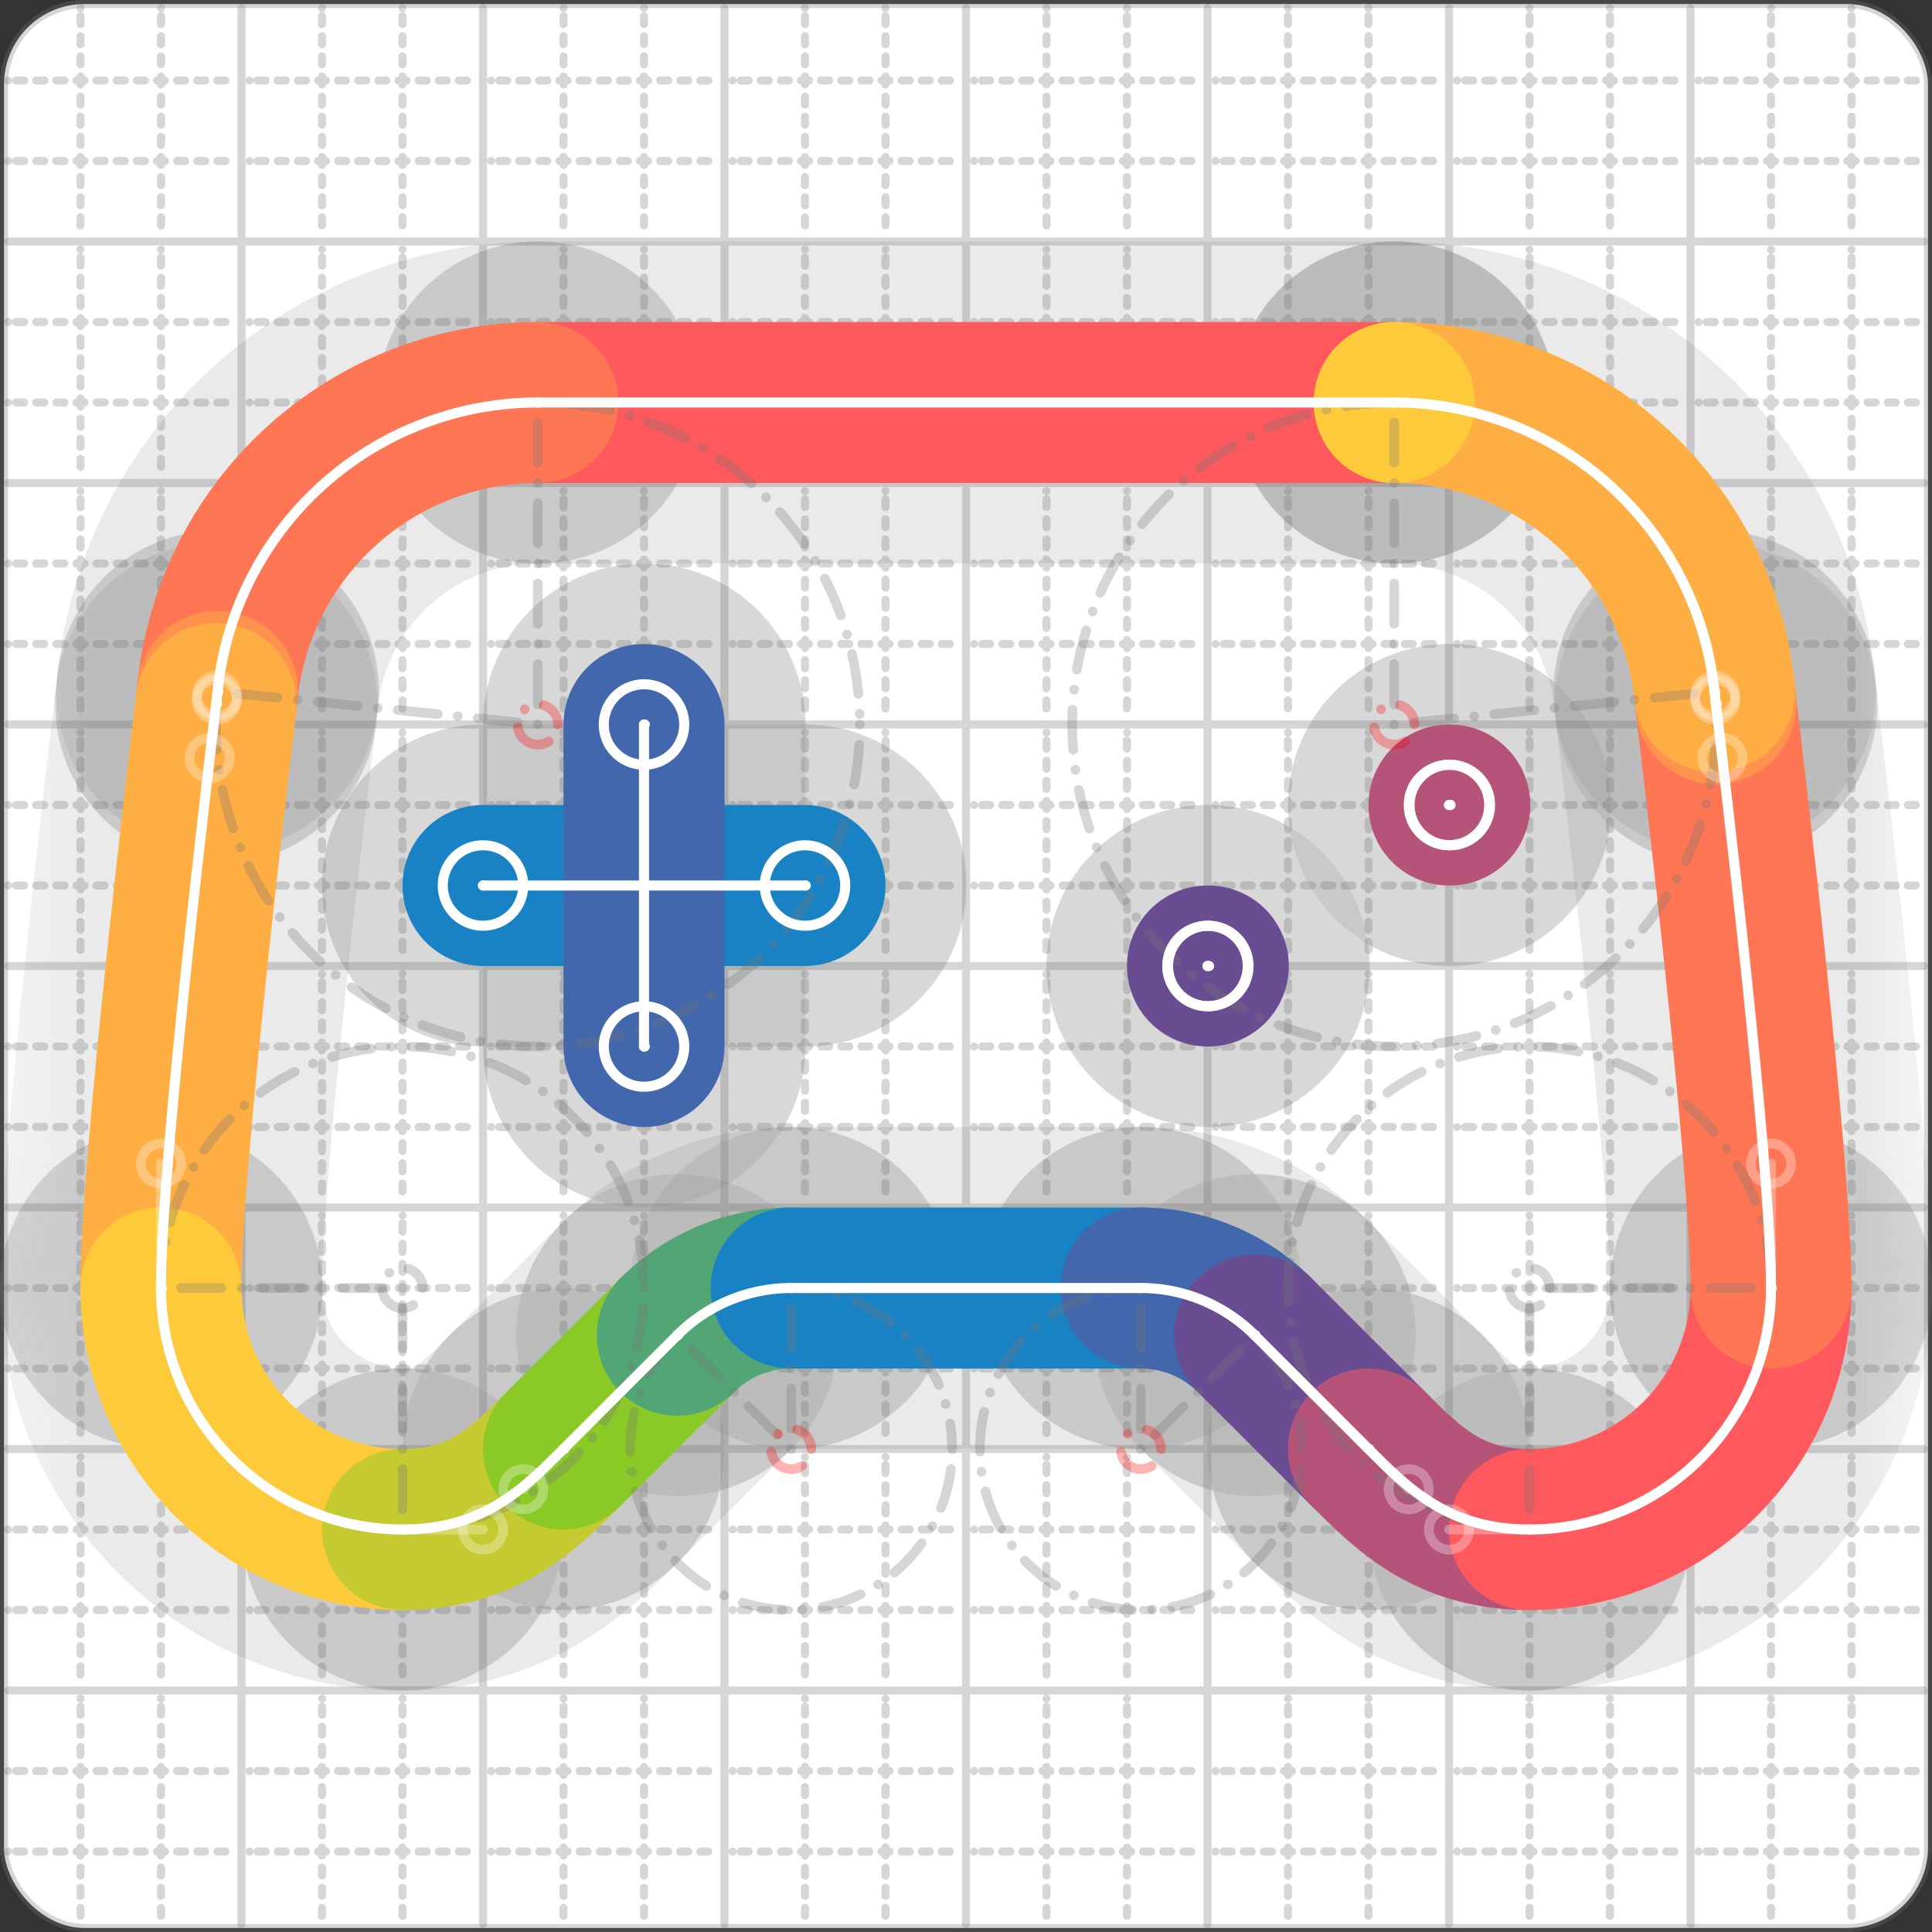 <svg xmlns="http://www.w3.org/2000/svg" width="24" height="24" viewBox="0 0 24 24" fill="none" stroke="currentColor" stroke-width="2" stroke-linecap="round" stroke-linejoin="round"><rect x="0" y="0" width="24" height="24" fill="#333333" stroke="none"/><style>
  @media screen and (prefers-color-scheme: light) {
    .svg-preview-grid-rect { fill: none }
  }
  @media screen and (prefers-color-scheme: dark) {
    .svg-preview-grid-rect { fill: none }
    .svg
    .svg-preview-grid-group,
    .svg-preview-radii-group,
    .svg-preview-shadow-mask-group,
    .svg-preview-shadow-group {
      stroke: #fff;
    }
  }
</style><g class="svg-preview-grid-group" stroke-linecap="butt" stroke-width="0.1" stroke="#777" stroke-opacity="0.3"><rect class="svg-preview-grid-rect" width="23.9" height="23.9" x="0.05" y="0.05" rx="1" fill="#fff"></rect><path stroke-dasharray="0 0.1 0.1 0.15 0.1 0.15 0.1 0.15 0.1 0.15 0.1 0.15 0.1 0.15 0.1 0.15 0.1 0.15 0.1 0.15 0.1 0.15 0.1 0.15 0 0.15" stroke-width="0.1" d="M0.1 1h23.8M1 0.1v23.8M0.1 2h23.8M2 0.1v23.8M0.1 4h23.8M4 0.1v23.8M0.1 5h23.8M5 0.1v23.8M0.1 7h23.8M7 0.1v23.8M0.1 8h23.8M8 0.1v23.8M0.1 10h23.8M10 0.1v23.8M0.1 11h23.8M11 0.1v23.8M0.1 13h23.8M13 0.1v23.8M0.1 14h23.8M14 0.1v23.8M0.1 16h23.8M16 0.1v23.8M0.1 17h23.8M17 0.1v23.8M0.1 19h23.8M19 0.1v23.8M0.1 20h23.8M20 0.1v23.8M0.1 22h23.8M22 0.1v23.8M0.1 23h23.8M23 0.1v23.8"></path><path d="M0.1 3h23.8M3 0.1v23.8M0.1 6h23.8M6 0.1v23.8M0.1 9h23.8M9 0.1v23.8M0.1 12h23.8M12 0.1v23.8M0.1 15h23.8M15 0.1v23.8M0.1 18h23.8M18 0.1v23.8M0.1 21h23.8M21 0.1v23.8"></path></g><g class="svg-preview-shadow-mask-group" stroke-width="4" stroke="#777" stroke-opacity="0.15"><mask id="svg-preview-shadow-mask-0" maskUnits="userSpaceOnUse" stroke-opacity="1" stroke-width="4" stroke="#000"><rect x="0" y="0" width="24" height="24" fill="#fff" stroke="none" rx="1"></rect><path d="M6 11h.01M10 11h.01"></path></mask><mask id="svg-preview-shadow-mask-1" maskUnits="userSpaceOnUse" stroke-opacity="1" stroke-width="4" stroke="#000"><rect x="0" y="0" width="24" height="24" fill="#fff" stroke="none" rx="1"></rect><path d="M8 9h.01M8 13h.01"></path></mask><mask id="svg-preview-shadow-mask-2" maskUnits="userSpaceOnUse" stroke-opacity="1" stroke-width="4" stroke="#000"><rect x="0" y="0" width="24" height="24" fill="#fff" stroke="none" rx="1"></rect><path d="M15 12h.01M15.01 12h.01"></path></mask><mask id="svg-preview-shadow-mask-3" maskUnits="userSpaceOnUse" stroke-opacity="1" stroke-width="4" stroke="#000"><rect x="0" y="0" width="24" height="24" fill="#fff" stroke="none" rx="1"></rect><path d="M18 10h.01M18.01 10h.01"></path></mask><mask id="svg-preview-shadow-mask-4" maskUnits="userSpaceOnUse" stroke-opacity="1" stroke-width="4" stroke="#000"><rect x="0" y="0" width="24" height="24" fill="#fff" stroke="none" rx="1"></rect><path d="M17.32 5h.01M6.68 5h.01M2.702 8.59h.01M2.685 8.742h.01M2 16h.01M5 19h.01M7 18h.01M8.414 16.586h.01M9.828 16h.01M14.172 16h.01M15.586 16.586h.01M17 18h.01M19 19h.01M22 16h.01M21.315 8.742h.01M21.298 8.591h.01"></path></mask></g><g class="svg-preview-shadow-group" stroke-width="4" stroke="#777" stroke-opacity="0.15"><path mask="url(#svg-preview-shadow-mask-0)" d="M 6 11 L 10 11"></path><path mask="url(#svg-preview-shadow-mask-1)" d="M 8 9 L 8 13"></path><path mask="url(#svg-preview-shadow-mask-2)" d="M 15 12 L 15.01 12"></path><path mask="url(#svg-preview-shadow-mask-3)" d="M 18 10 L 18.01 10"></path><path mask="url(#svg-preview-shadow-mask-4)" d="M 17.32 5 L 6.68 5"></path><path mask="url(#svg-preview-shadow-mask-4)" d="M 6.68 5 A4 4 0 0 0 2.702 8.59"></path><path mask="url(#svg-preview-shadow-mask-4)" d="M 2.702 8.59 C2.696 8.642 2.692 8.691 2.685 8.742"></path><path mask="url(#svg-preview-shadow-mask-4)" d="M 2.685 8.742 C2.604 9.416 2 14.456 2 16"></path><path mask="url(#svg-preview-shadow-mask-4)" d="M 2 16 A3 3 0 0 0 5 19"></path><path mask="url(#svg-preview-shadow-mask-4)" d="M 5 19 C6 19 6.5 18.5 7 18"></path><path mask="url(#svg-preview-shadow-mask-4)" d="M 7 18 L 8.414 16.586"></path><path mask="url(#svg-preview-shadow-mask-4)" d="M 8.414 16.586 A2 2 0 0 1 9.828 16"></path><path mask="url(#svg-preview-shadow-mask-4)" d="M 9.828 16 L 14.172 16"></path><path mask="url(#svg-preview-shadow-mask-4)" d="M 14.172 16 A2 2 0 0 1 15.586 16.586"></path><path mask="url(#svg-preview-shadow-mask-4)" d="M 15.586 16.586 L 17 18"></path><path mask="url(#svg-preview-shadow-mask-4)" d="M 17 18 C17.5 18.5 18 19 19 19"></path><path mask="url(#svg-preview-shadow-mask-4)" d="M 19 19 A3 3 0 0 0 22 16"></path><path mask="url(#svg-preview-shadow-mask-4)" d="M 22 16 C22 14.455 21.396 9.416 21.315 8.742"></path><path mask="url(#svg-preview-shadow-mask-4)" d="M 21.315 8.742 C21.308 8.692 21.304 8.642 21.298 8.591"></path><path mask="url(#svg-preview-shadow-mask-4)" d="M 21.298 8.591 A4 4 0 0 0 17.32 5"></path><path mask="url(#svg-preview-shadow-mask-4)" d="M 17.32 5 L 17.32 5"></path><path d="M6 11h.01M10 11h.01M8 9h.01M8 13h.01M15 12h.01M15.01 12h.01M18 10h.01M18.01 10h.01M17.32 5h.01M6.68 5h.01M2.702 8.59h.01M2.685 8.742h.01M2 16h.01M5 19h.01M7 18h.01M8.414 16.586h.01M9.828 16h.01M14.172 16h.01M15.586 16.586h.01M17 18h.01M19 19h.01M22 16h.01M21.315 8.742h.01M21.298 8.591h.01"></path></g><g class="svg-preview-handles-group" stroke-width="0.12" stroke="#777" stroke-opacity="0.6"><path d="M2.702 8.59 2.696 8.642"></path><circle cy="8.642" cx="2.696" r="0.25"></circle><path d="M2.685 8.742 2.692 8.691"></path><circle cy="8.691" cx="2.692" r="0.25"></circle><path d="M2.685 8.742 2.604 9.416"></path><circle cy="9.416" cx="2.604" r="0.25"></circle><path d="M2 16 2 14.456"></path><circle cy="14.456" cx="2" r="0.25"></circle><path d="M5 19 6 19"></path><circle cy="19" cx="6" r="0.25"></circle><path d="M7 18 6.5 18.5"></path><circle cy="18.5" cx="6.5" r="0.25"></circle><path d="M17 18 17.5 18.5"></path><circle cy="18.5" cx="17.5" r="0.25"></circle><path d="M19 19 18 19"></path><circle cy="19" cx="18" r="0.25"></circle><path d="M22 16 22 14.455"></path><circle cy="14.455" cx="22" r="0.25"></circle><path d="M21.315 8.742 21.396 9.416"></path><circle cy="9.416" cx="21.396" r="0.25"></circle><path d="M21.315 8.742 21.308 8.692"></path><circle cy="8.692" cx="21.308" r="0.25"></circle><path d="M21.298 8.591 21.304 8.642"></path><circle cy="8.642" cx="21.304" r="0.25"></circle></g><g class="svg-preview-colored-path-group"><path d="M 6 11 L 10 11" stroke="#1982c4"></path><path d="M 8 9 L 8 13" stroke="#4267AC"></path><path d="M 15 12 L 15.01 12" stroke="#6a4c93"></path><path d="M 18 10 L 18.01 10" stroke="#B55379"></path><path d="M 17.32 5 L 6.68 5" stroke="#FF595E"></path><path d="M 6.68 5 A4 4 0 0 0 2.702 8.59" stroke="#FF7655"></path><path d="M 2.702 8.59 C2.696 8.642 2.692 8.691 2.685 8.742" stroke="#ff924c"></path><path d="M 2.685 8.742 C2.604 9.416 2 14.456 2 16" stroke="#FFAE43"></path><path d="M 2 16 A3 3 0 0 0 5 19" stroke="#ffca3a"></path><path d="M 5 19 C6 19 6.5 18.5 7 18" stroke="#C5CA30"></path><path d="M 7 18 L 8.414 16.586" stroke="#8ac926"></path><path d="M 8.414 16.586 A2 2 0 0 1 9.828 16" stroke="#52A675"></path><path d="M 9.828 16 L 14.172 16" stroke="#1982c4"></path><path d="M 14.172 16 A2 2 0 0 1 15.586 16.586" stroke="#4267AC"></path><path d="M 15.586 16.586 L 17 18" stroke="#6a4c93"></path><path d="M 17 18 C17.5 18.5 18 19 19 19" stroke="#B55379"></path><path d="M 19 19 A3 3 0 0 0 22 16" stroke="#FF595E"></path><path d="M 22 16 C22 14.455 21.396 9.416 21.315 8.742" stroke="#FF7655"></path><path d="M 21.315 8.742 C21.308 8.692 21.304 8.642 21.298 8.591" stroke="#ff924c"></path><path d="M 21.298 8.591 A4 4 0 0 0 17.32 5" stroke="#FFAE43"></path><path d="M 17.32 5 L 17.32 5" stroke="#ffca3a"></path></g><g class="svg-preview-radii-group" stroke-width="0.12" stroke-dasharray="0 0.25 0.25" stroke="#777" stroke-opacity="0.3"><path d="M6.68 5 6.681 9 2.702 8.59"></path><circle cy="9" cx="6.681" r="0.25" stroke-dasharray="0" stroke="red"></circle><circle cy="9" cx="6.681" r="4"></circle><path d="M2 16 5 16 5 19"></path><circle cy="16" cx="5" r="0.25" stroke-dasharray="0"></circle><circle cy="16" cx="5" r="3"></circle><path d="M8.414 16.586 9.828 18 9.828 16"></path><circle cy="18" cx="9.828" r="0.25" stroke-dasharray="0" stroke="red"></circle><circle cy="18" cx="9.828" r="2"></circle><path d="M14.172 16 14.172 18 15.586 16.586"></path><circle cy="18" cx="14.172" r="0.25" stroke-dasharray="0" stroke="red"></circle><circle cy="18" cx="14.172" r="2"></circle><path d="M19 19 19 16 22 16"></path><circle cy="16" cx="19" r="0.25" stroke-dasharray="0"></circle><circle cy="16" cx="19" r="3"></circle><path d="M21.298 8.591 17.319 9 17.32 5"></path><circle cy="9" cx="17.319" r="0.25" stroke-dasharray="0" stroke="red"></circle><circle cy="9" cx="17.319" r="4"></circle></g><g class="svg-preview-control-path-marker-mask-group" stroke-width="1" stroke="#000"><mask id="svg-preview-control-path-marker-mask-0" maskUnits="userSpaceOnUse"><rect x="0" y="0" width="24" height="24" fill="#fff" stroke="none" rx="1"></rect><path d="M6 11h.01"></path><path d="M10 11h.01"></path></mask><mask id="svg-preview-control-path-marker-mask-1" maskUnits="userSpaceOnUse"><rect x="0" y="0" width="24" height="24" fill="#fff" stroke="none" rx="1"></rect><path d="M8 9h.01"></path><path d="M8 13h.01"></path></mask><mask id="svg-preview-control-path-marker-mask-2" maskUnits="userSpaceOnUse"><rect x="0" y="0" width="24" height="24" fill="#fff" stroke="none" rx="1"></rect><path d="M15 12h.01"></path><path d="M15.01 12h.01"></path></mask><mask id="svg-preview-control-path-marker-mask-3" maskUnits="userSpaceOnUse"><rect x="0" y="0" width="24" height="24" fill="#fff" stroke="none" rx="1"></rect><path d="M18 10h.01"></path><path d="M18.01 10h.01"></path></mask><mask id="svg-preview-control-path-marker-mask-4" maskUnits="userSpaceOnUse"><rect x="0" y="0" width="24" height="24" fill="#fff" stroke="none" rx="1"></rect><path d="M17.32 5h.01"></path><path d="M6.68 5h.01"></path></mask><mask id="svg-preview-control-path-marker-mask-5" maskUnits="userSpaceOnUse"><rect x="0" y="0" width="24" height="24" fill="#fff" stroke="none" rx="1"></rect><path d="M6.68 5h.01"></path><path d="M2.702 8.59h.01"></path></mask><mask id="svg-preview-control-path-marker-mask-6" maskUnits="userSpaceOnUse"><rect x="0" y="0" width="24" height="24" fill="#fff" stroke="none" rx="1"></rect><path d="M2.702 8.59h.01"></path><path d="M2.685 8.742h.01"></path></mask><mask id="svg-preview-control-path-marker-mask-7" maskUnits="userSpaceOnUse"><rect x="0" y="0" width="24" height="24" fill="#fff" stroke="none" rx="1"></rect><path d="M2.685 8.742h.01"></path><path d="M2 16h.01"></path></mask><mask id="svg-preview-control-path-marker-mask-8" maskUnits="userSpaceOnUse"><rect x="0" y="0" width="24" height="24" fill="#fff" stroke="none" rx="1"></rect><path d="M2 16h.01"></path><path d="M5 19h.01"></path></mask><mask id="svg-preview-control-path-marker-mask-9" maskUnits="userSpaceOnUse"><rect x="0" y="0" width="24" height="24" fill="#fff" stroke="none" rx="1"></rect><path d="M5 19h.01"></path><path d="M7 18h.01"></path></mask><mask id="svg-preview-control-path-marker-mask-10" maskUnits="userSpaceOnUse"><rect x="0" y="0" width="24" height="24" fill="#fff" stroke="none" rx="1"></rect><path d="M7 18h.01"></path><path d="M8.414 16.586h.01"></path></mask><mask id="svg-preview-control-path-marker-mask-11" maskUnits="userSpaceOnUse"><rect x="0" y="0" width="24" height="24" fill="#fff" stroke="none" rx="1"></rect><path d="M8.414 16.586h.01"></path><path d="M9.828 16h.01"></path></mask><mask id="svg-preview-control-path-marker-mask-12" maskUnits="userSpaceOnUse"><rect x="0" y="0" width="24" height="24" fill="#fff" stroke="none" rx="1"></rect><path d="M9.828 16h.01"></path><path d="M14.172 16h.01"></path></mask><mask id="svg-preview-control-path-marker-mask-13" maskUnits="userSpaceOnUse"><rect x="0" y="0" width="24" height="24" fill="#fff" stroke="none" rx="1"></rect><path d="M14.172 16h.01"></path><path d="M15.586 16.586h.01"></path></mask><mask id="svg-preview-control-path-marker-mask-14" maskUnits="userSpaceOnUse"><rect x="0" y="0" width="24" height="24" fill="#fff" stroke="none" rx="1"></rect><path d="M15.586 16.586h.01"></path><path d="M17 18h.01"></path></mask><mask id="svg-preview-control-path-marker-mask-15" maskUnits="userSpaceOnUse"><rect x="0" y="0" width="24" height="24" fill="#fff" stroke="none" rx="1"></rect><path d="M17 18h.01"></path><path d="M19 19h.01"></path></mask><mask id="svg-preview-control-path-marker-mask-16" maskUnits="userSpaceOnUse"><rect x="0" y="0" width="24" height="24" fill="#fff" stroke="none" rx="1"></rect><path d="M19 19h.01"></path><path d="M22 16h.01"></path></mask><mask id="svg-preview-control-path-marker-mask-17" maskUnits="userSpaceOnUse"><rect x="0" y="0" width="24" height="24" fill="#fff" stroke="none" rx="1"></rect><path d="M22 16h.01"></path><path d="M21.315 8.742h.01"></path></mask><mask id="svg-preview-control-path-marker-mask-18" maskUnits="userSpaceOnUse"><rect x="0" y="0" width="24" height="24" fill="#fff" stroke="none" rx="1"></rect><path d="M21.315 8.742h.01"></path><path d="M21.298 8.591h.01"></path></mask><mask id="svg-preview-control-path-marker-mask-19" maskUnits="userSpaceOnUse"><rect x="0" y="0" width="24" height="24" fill="#fff" stroke="none" rx="1"></rect><path d="M21.298 8.591h.01"></path><path d="M17.32 5h.01"></path></mask><mask id="svg-preview-control-path-marker-mask-20" maskUnits="userSpaceOnUse"><rect x="0" y="0" width="24" height="24" fill="#fff" stroke="none" rx="1"></rect><path d="M17.32 5h.01"></path><path d="M17.32 5h.01"></path></mask></g><g class="svg-preview-control-path-group" stroke="#fff" stroke-width="0.125"><path mask="url(#svg-preview-control-path-marker-mask-0)" d="M 6 11 L 10 11"></path><path mask="url(#svg-preview-control-path-marker-mask-1)" d="M 8 9 L 8 13"></path><path mask="url(#svg-preview-control-path-marker-mask-2)" d="M 15 12 L 15.01 12"></path><path mask="url(#svg-preview-control-path-marker-mask-3)" d="M 18 10 L 18.01 10"></path><path mask="url(#svg-preview-control-path-marker-mask-4)" d="M 17.32 5 L 6.68 5"></path><path mask="url(#svg-preview-control-path-marker-mask-5)" d="M 6.68 5 A4 4 0 0 0 2.702 8.59"></path><path mask="url(#svg-preview-control-path-marker-mask-6)" d="M 2.702 8.59 C2.696 8.642 2.692 8.691 2.685 8.742"></path><path mask="url(#svg-preview-control-path-marker-mask-7)" d="M 2.685 8.742 C2.604 9.416 2 14.456 2 16"></path><path mask="url(#svg-preview-control-path-marker-mask-8)" d="M 2 16 A3 3 0 0 0 5 19"></path><path mask="url(#svg-preview-control-path-marker-mask-9)" d="M 5 19 C6 19 6.5 18.5 7 18"></path><path mask="url(#svg-preview-control-path-marker-mask-10)" d="M 7 18 L 8.414 16.586"></path><path mask="url(#svg-preview-control-path-marker-mask-11)" d="M 8.414 16.586 A2 2 0 0 1 9.828 16"></path><path mask="url(#svg-preview-control-path-marker-mask-12)" d="M 9.828 16 L 14.172 16"></path><path mask="url(#svg-preview-control-path-marker-mask-13)" d="M 14.172 16 A2 2 0 0 1 15.586 16.586"></path><path mask="url(#svg-preview-control-path-marker-mask-14)" d="M 15.586 16.586 L 17 18"></path><path mask="url(#svg-preview-control-path-marker-mask-15)" d="M 17 18 C17.5 18.5 18 19 19 19"></path><path mask="url(#svg-preview-control-path-marker-mask-16)" d="M 19 19 A3 3 0 0 0 22 16"></path><path mask="url(#svg-preview-control-path-marker-mask-17)" d="M 22 16 C22 14.455 21.396 9.416 21.315 8.742"></path><path mask="url(#svg-preview-control-path-marker-mask-18)" d="M 21.315 8.742 C21.308 8.692 21.304 8.642 21.298 8.591"></path><path mask="url(#svg-preview-control-path-marker-mask-19)" d="M 21.298 8.591 A4 4 0 0 0 17.32 5"></path><path mask="url(#svg-preview-control-path-marker-mask-20)" d="M 17.32 5 L 17.32 5"></path></g><g class="svg-preview-control-path-marker-group" stroke="#fff" stroke-width="0.125"><path d="M6 11h.01M10 11h.01M8 9h.01M8 13h.01M15 12h.01M15.01 12h.01M18 10h.01M18.01 10h.01M17.32 5h.01M6.68 5h.01M6.68 5h.01M2.702 8.59h.01M2.702 8.59h.01M2.685 8.742h.01M2.685 8.742h.01M2 16h.01M2 16h.01M5 19h.01M5 19h.01M7 18h.01M7 18h.01M8.414 16.586h.01M8.414 16.586h.01M9.828 16h.01M9.828 16h.01M14.172 16h.01M14.172 16h.01M15.586 16.586h.01M15.586 16.586h.01M17 18h.01M17 18h.01M19 19h.01M19 19h.01M22 16h.01M22 16h.01M21.315 8.742h.01M21.315 8.742h.01M21.298 8.591h.01M21.298 8.591h.01M17.32 5h.01M17.32 5h.01M17.32 5h.01"></path><circle cx="6" cy="11" r="0.5"></circle><circle cx="10" cy="11" r="0.5"></circle><circle cx="8" cy="9" r="0.5"></circle><circle cx="8" cy="13" r="0.5"></circle><circle cx="15" cy="12" r="0.5"></circle><circle cx="15.01" cy="12" r="0.5"></circle><circle cx="18" cy="10" r="0.5"></circle><circle cx="18.01" cy="10" r="0.5"></circle></g><g class="svg-preview-handles-group" stroke-width="0.12" stroke="#FFF" stroke-opacity="0.3"><path d="M2.702 8.59 2.696 8.642"></path><circle cy="8.642" cx="2.696" r="0.25"></circle><path d="M2.685 8.742 2.692 8.691"></path><circle cy="8.691" cx="2.692" r="0.25"></circle><path d="M2.685 8.742 2.604 9.416"></path><circle cy="9.416" cx="2.604" r="0.25"></circle><path d="M2 16 2 14.456"></path><circle cy="14.456" cx="2" r="0.25"></circle><path d="M5 19 6 19"></path><circle cy="19" cx="6" r="0.25"></circle><path d="M7 18 6.5 18.5"></path><circle cy="18.5" cx="6.5" r="0.25"></circle><path d="M17 18 17.5 18.5"></path><circle cy="18.5" cx="17.5" r="0.25"></circle><path d="M19 19 18 19"></path><circle cy="19" cx="18" r="0.25"></circle><path d="M22 16 22 14.455"></path><circle cy="14.455" cx="22" r="0.25"></circle><path d="M21.315 8.742 21.396 9.416"></path><circle cy="9.416" cx="21.396" r="0.25"></circle><path d="M21.315 8.742 21.308 8.692"></path><circle cy="8.692" cx="21.308" r="0.25"></circle><path d="M21.298 8.591 21.304 8.642"></path><circle cy="8.642" cx="21.304" r="0.25"></circle></g></svg>